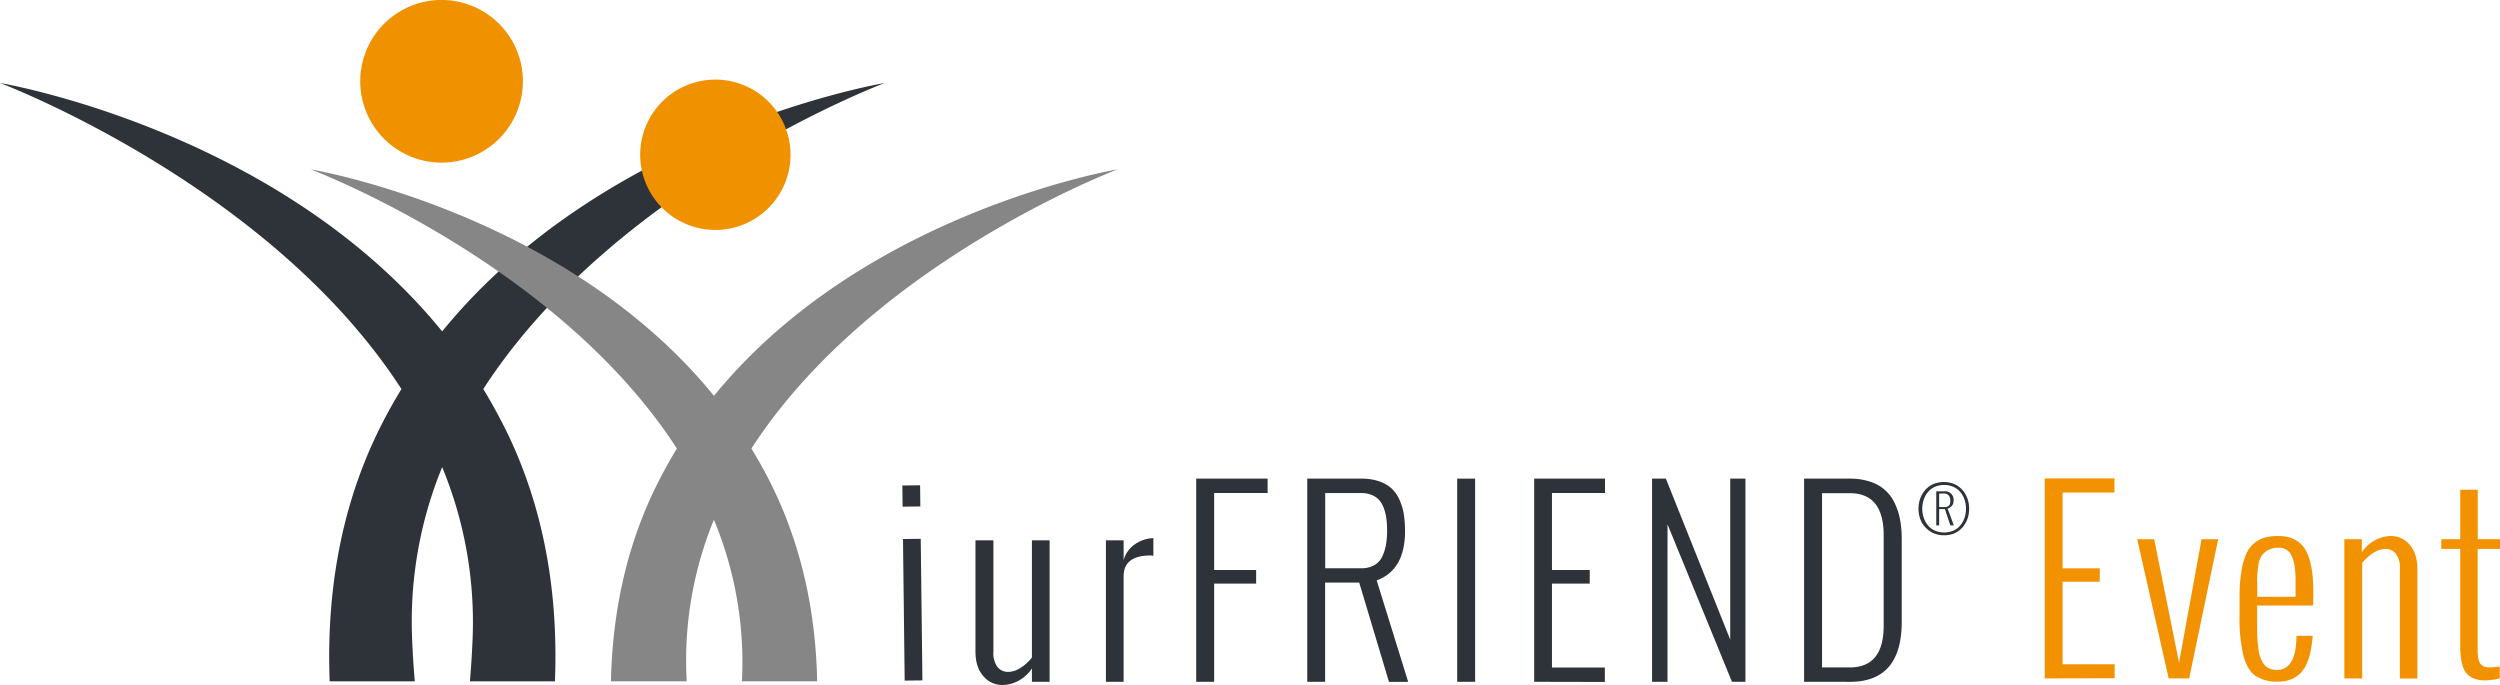 <svg id="Ebene_1" data-name="Ebene 1" xmlns="http://www.w3.org/2000/svg" viewBox="0 0 714.43 195.76"><defs><style>.cls-1{fill:#2d3338;}.cls-2{fill:#868686;}.cls-3{fill:#f09100;}.cls-4{fill:#f39200;}</style></defs><title>iurFRIEND_orange_R_Event_quer</title><path class="cls-1" d="M129.29,122.47c-2.28,3.73-4.43,7.59-6.41,11.62-11.53,23.39-15,48.28-14.1,71.91h24.33c-.33-3.77-.6-7.85-.77-12.28a116.19,116.19,0,0,1,8.59-48.94,115.91,115.91,0,0,1,8.7,48.94c-.18,4.43-.45,8.51-.77,12.28h24.3c.93-23.63-2.54-48.52-14.07-71.91-2-4-4.13-7.89-6.41-11.62C189.34,65.71,262.89,36.73,267.4,35c-6.87,1.23-81.53,15.74-126.47,71C96,50.74,21.44,36.23,14.57,35,19.07,36.73,92.63,65.71,129.29,122.47Z" transform="translate(-14.57 -11.29)"/><path class="cls-2" d="M208,139.47c-2.08,3.4-4,6.92-5.84,10.6-9,18.17-12.59,37.33-13,55.93h21.66c0-.51-.05-1-.08-1.53a105.83,105.83,0,0,1,7.85-44.65,106.07,106.07,0,0,1,8.07,44.69c0,.59-.05,1.05-.07,1.49h21.5c-.36-18.6-4-37.76-12.94-55.93-1.81-3.68-3.77-7.2-5.85-10.6C262.79,87.69,329.89,61.25,334,59.67c-6.27,1.12-74.38,14.35-115.39,64.74-41-50.39-109-63.62-115.29-64.74C107.43,61.25,174.54,87.69,208,139.47Z" transform="translate(-14.57 -11.29)"/><path class="cls-3" d="M240.48,55.53A21.48,21.48,0,1,0,219,77,21.48,21.48,0,0,0,240.48,55.53Z" transform="translate(-14.57 -11.29)"/><path class="cls-3" d="M164,34.53a23.24,23.24,0,1,0-23.24,23.23A23.24,23.24,0,0,0,164,34.53Z" transform="translate(-14.57 -11.29)"/><path class="cls-1" d="M293.33,197.46V165.71h5.13v31.85a6.58,6.58,0,0,0,1.18,4.37,3.91,3.91,0,0,0,3.1,1.37,6.59,6.59,0,0,0,3.39-1.1,12.86,12.86,0,0,0,3.33-3V165.71h5.06v40.42h-5.06v-3.81a10.76,10.76,0,0,1-3.88,3.54,10,10,0,0,1-4.69,1.18,6.94,6.94,0,0,1-5.28-2.51C294.09,202.85,293.33,200.5,293.33,197.46Z" transform="translate(-14.57 -11.29)"/><path class="cls-1" d="M330.61,206.13V165.71h5.06v5.7a8,8,0,0,1,3.4-4.7,9.85,9.85,0,0,1,5.1-1.64v5.1a2.29,2.29,0,0,0-.78-.14q-7.72,0-7.72,5.94v30.16Z" transform="translate(-14.57 -11.29)"/><path class="cls-1" d="M356.41,206.13V148.07h20.41v4.11H361.54v22h12v3.88h-12v28.07Z" transform="translate(-14.57 -11.29)"/><path class="cls-1" d="M388.15,206.13V148.07h15.49a15.11,15.11,0,0,1,5.16.81,9.91,9.91,0,0,1,3.59,2.14,10.06,10.06,0,0,1,2.21,3.31,17,17,0,0,1,1.17,4.08,31.73,31.73,0,0,1,.32,4.67q0,11.1-8.1,14.07l9,29H411.5L403,177.79h-9.75v28.34Zm5.13-32.45H403.6a7.35,7.35,0,0,0,3.71-.88,5.48,5.48,0,0,0,2.28-2.5,13,13,0,0,0,1.06-3.37,23,23,0,0,0,.31-4,25.86,25.86,0,0,0-.19-3.34,14.52,14.52,0,0,0-.67-2.9,7.52,7.52,0,0,0-1.3-2.38,5.67,5.67,0,0,0-2.13-1.53,7.47,7.47,0,0,0-3.07-.58H393.28Z" transform="translate(-14.57 -11.29)"/><path class="cls-1" d="M431,206.13V148.07h5.12v58.06Z" transform="translate(-14.57 -11.29)"/><path class="cls-1" d="M453,206.13V148.07h20.24v4.11H458.08v22h10.79v3.88H458.08v24h15.11v4.11Z" transform="translate(-14.57 -11.29)"/><path class="cls-1" d="M486.68,206.13V148.07h3.95l18.39,46v-46h4.35v58.06h-3.85l-18.42-45v45Z" transform="translate(-14.57 -11.29)"/><path class="cls-1" d="M530.13,206.13V148.07h13.06a18,18,0,0,1,5.87.89,11.44,11.44,0,0,1,7,6.19,18.94,18.94,0,0,1,1.51,4.73,30,30,0,0,1,.46,5.5V189q0,17.14-14.81,17.14Zm5.13-4.11h7.93q9.67,0,9.68-11.88V164.23q0-12-9.68-12h-7.93Z" transform="translate(-14.57 -11.29)"/><path class="cls-1" d="M572.76,163.83a8.14,8.14,0,0,1-5.22,0,6.48,6.48,0,0,1-2-1.16A6.85,6.85,0,0,1,564,161a7.58,7.58,0,0,1-.89-2.07,9,9,0,0,1,0-4.52,7.78,7.78,0,0,1,.89-2.08,7,7,0,0,1,1.45-1.7,6.3,6.3,0,0,1,2-1.16,8.14,8.14,0,0,1,5.22,0,6.3,6.3,0,0,1,2,1.16,7,7,0,0,1,1.45,1.7,7.78,7.78,0,0,1,.89,2.08,9,9,0,0,1,0,4.52,7.58,7.58,0,0,1-.89,2.07,6.85,6.85,0,0,1-1.45,1.71A6.48,6.48,0,0,1,572.76,163.83Zm-4.86-.75a6.85,6.85,0,0,0,4.5,0,5.42,5.42,0,0,0,1.75-1,6.81,6.81,0,0,0,2-3.39,8.33,8.33,0,0,0,0-4.05,7.14,7.14,0,0,0-.76-1.86,6.59,6.59,0,0,0-1.24-1.52,5.42,5.42,0,0,0-1.75-1,6.85,6.85,0,0,0-4.5,0,5.42,5.42,0,0,0-1.75,1,6.59,6.59,0,0,0-1.24,1.52,7.14,7.14,0,0,0-.76,1.86,8.33,8.33,0,0,0,0,4.05,6.81,6.81,0,0,0,2,3.39A5.42,5.42,0,0,0,567.9,163.08Zm0-1.64V151.7h2.21a2.43,2.43,0,0,1,2.73,2.77,2,2,0,0,1-.54,1.42,2.23,2.23,0,0,1-1.17.74c.11.22.7,1.82,1.78,4.78h-1l-1.54-4.65h-1.64v4.68Zm.83-5.25h1.32l.48,0a1.52,1.52,0,0,0,.47-.09l.35-.18a.8.8,0,0,0,.32-.31,2.37,2.37,0,0,0,.17-.46,2.49,2.49,0,0,0,.07-.65,2.43,2.43,0,0,0-.47-1.65,1.87,1.87,0,0,0-1.48-.53h-1.23Z" transform="translate(-14.57 -11.29)"/><path class="cls-1" d="M272.51,156.08l-.07-6.05,5.07-.06.07,6.05Zm.59,49.71-.48-40.46,5.07-.06.48,40.46Z" transform="translate(-14.57 -11.29)"/><path class="cls-4" d="M598.9,205.16V148h19.93v4.05H604v21.66h10.62v3.82H604v23.58h14.88v4Z" transform="translate(-14.57 -11.29)"/><path class="cls-4" d="M634.32,205.16l-9-39.79h4.85l7.11,35.27,6.44-35.27h4.75l-8.3,39.79Z" transform="translate(-14.57 -11.29)"/><path class="cls-4" d="M654.58,186.83v-5.55a42,42,0,0,1,.6-7.19,18.84,18.84,0,0,1,1.48-4.87,8,8,0,0,1,2.36-2.9,8.41,8.41,0,0,1,3-1.47,15.14,15.14,0,0,1,3.59-.38c3.56,0,6.13,1.26,7.69,3.79s2.34,6.51,2.34,12c0,1.66,0,3-.07,4.08H659.6v6.08a45,45,0,0,0,.38,6.43,9.85,9.85,0,0,0,1.21,3.77,4.44,4.44,0,0,0,1.83,1.69,6.34,6.34,0,0,0,2.52.43,4.43,4.43,0,0,0,3.74-2.24c1-1.49,1.52-4,1.55-7.49h4.65q-.21,2.26-.54,4a18.77,18.77,0,0,1-1,3.52,9.86,9.86,0,0,1-1.76,2.92,7.8,7.8,0,0,1-2.71,1.9,9.53,9.53,0,0,1-3.82.73,11.11,11.11,0,0,1-6.56-1.68q-2.34-1.68-3.44-5.85A47,47,0,0,1,654.58,186.83Zm5-5h11c0-.88,0-1.78,0-2.69s0-1.82,0-2.74-.11-1.8-.19-2.64a11.17,11.17,0,0,0-.44-2.34,8.59,8.59,0,0,0-.83-1.88,3.62,3.62,0,0,0-1.37-1.26,4.12,4.12,0,0,0-2-.46,6.06,6.06,0,0,0-3,.66,5.59,5.59,0,0,0-1.83,1.56,7.12,7.12,0,0,0-1,3,37,37,0,0,0-.35,3.74C659.65,177.89,659.63,179.56,659.63,181.84Z" transform="translate(-14.57 -11.29)"/><path class="cls-4" d="M684.52,205.16V165.37h5v3.75a10.43,10.43,0,0,1,3.82-3.48,9.77,9.77,0,0,1,4.61-1.17,6.82,6.82,0,0,1,5.2,2.48c1.5,1.65,2.24,4,2.24,7v31.25h-5V173.81a6.51,6.51,0,0,0-1.17-4.31,3.84,3.84,0,0,0-3-1.34,6.48,6.48,0,0,0-3.34,1.08,12.79,12.79,0,0,0-3.27,2.94v33Z" transform="translate(-14.57 -11.29)"/><path class="cls-4" d="M717.64,195.76v-27.6h-5.41v-2.79h5.41V151.25h5v14.12H729v2.79h-6.38v27.37c0,.95,0,1.7,0,2.24a11.81,11.81,0,0,0,.21,1.76,3.49,3.49,0,0,0,.53,1.41,2.77,2.77,0,0,0,1,.78A3.66,3.66,0,0,0,726,202a14.37,14.37,0,0,0,2.92-.27v3.42a17.32,17.32,0,0,1-4.31.57,7.87,7.87,0,0,1-3.19-.59,5.18,5.18,0,0,1-2-1.44,6.13,6.13,0,0,1-1.13-2.29,13.47,13.47,0,0,1-.52-2.67C717.67,197.93,717.64,196.93,717.64,195.76Z" transform="translate(-14.57 -11.29)"/></svg>